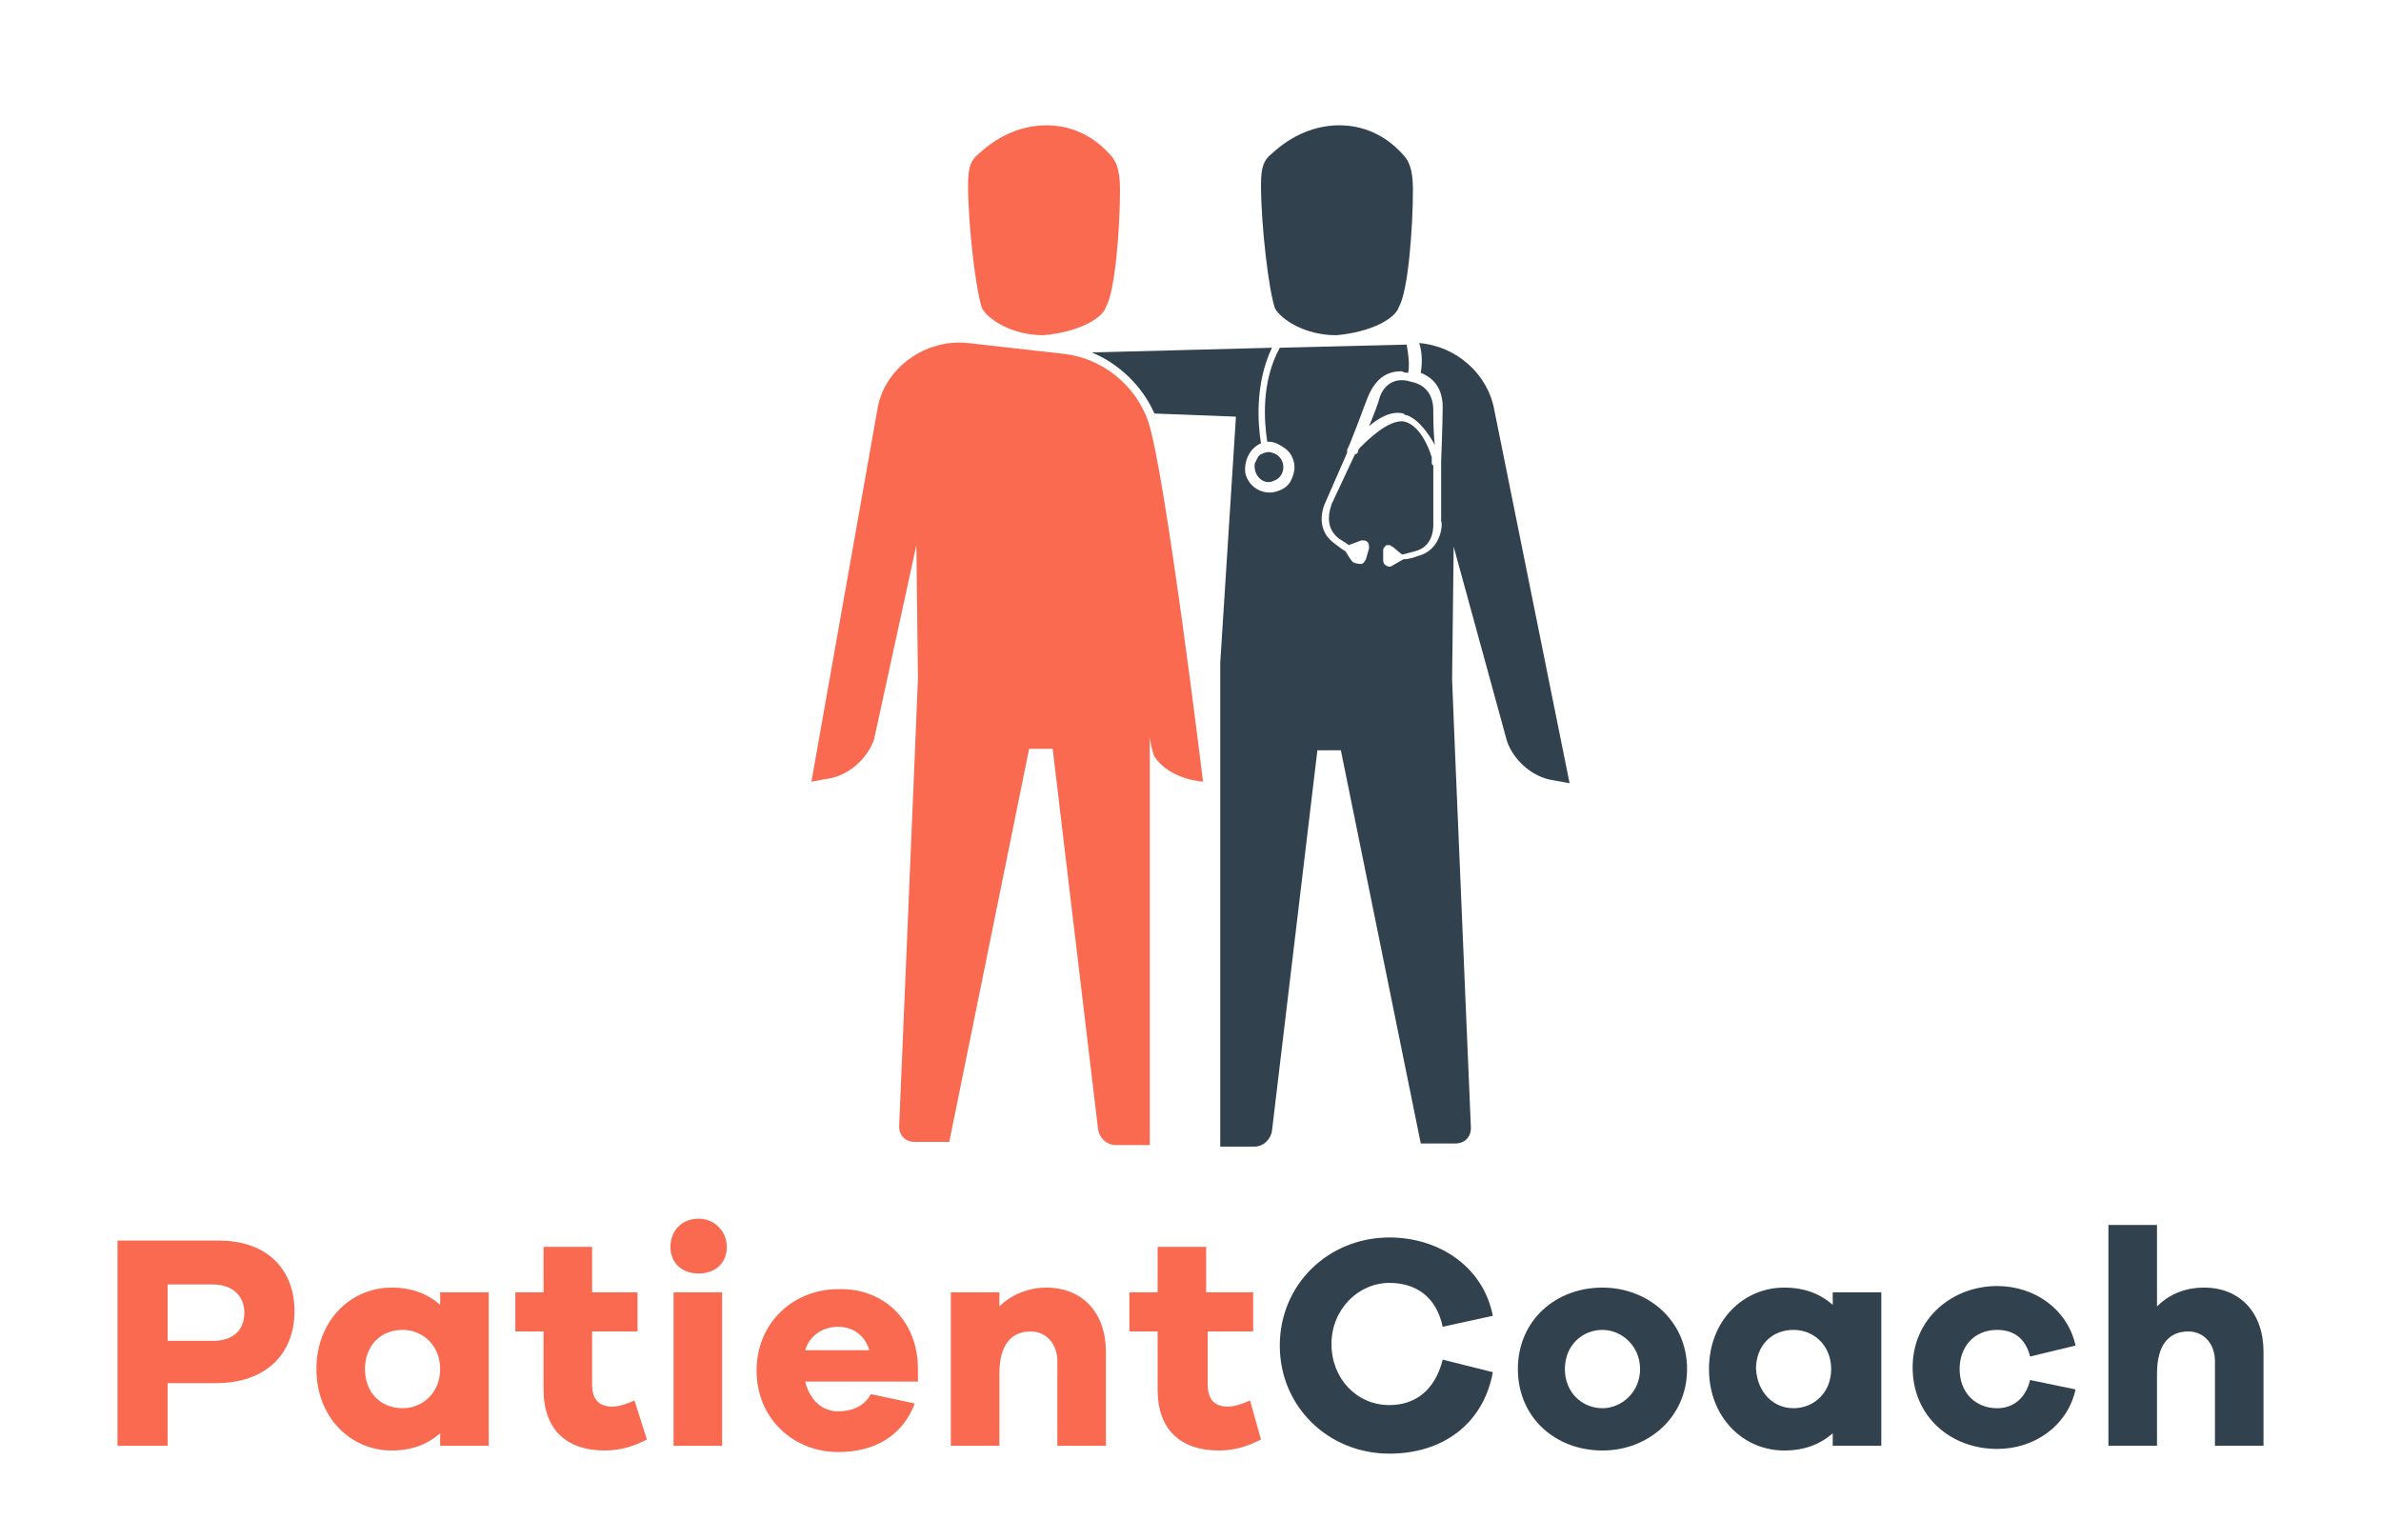 <?xml version="1.0" encoding="utf-8"?>
<!-- Generator: Adobe Illustrator 22.0.1, SVG Export Plug-In . SVG Version: 6.00 Build 0)  -->
<svg version="1.1" id="Layer_1" xmlns="http://www.w3.org/2000/svg" xmlns:xlink="http://www.w3.org/1999/xlink" x="0px" y="0px"
	 viewBox="0 0 152 98.3" style="enable-background:new 0 0 152 98.3;" xml:space="preserve">
<style type="text/css">
	.st0{fill:#31424E;}
	.st1{fill:#FA6A50;}
</style>
<title>Logo_V_white_coloured@1x</title>
<desc>Created with Sketch.</desc>
<g id="Group-3" transform="translate(45, 31)">
	<path id="Combined-Shape" class="st0" d="M24.7-8.5l11.5-0.3c-1.1,2.3-0.9,4.9-0.7,6.1c-0.7,0.3-1.1,1.1-1,1.9
		c0.2,0.9,1.1,1.4,1.9,1.2c0.4-0.1,0.8-0.3,1-0.7c0.2-0.4,0.3-0.8,0.2-1.2c-0.1-0.4-0.3-0.7-0.6-0.9c-0.3-0.2-0.6-0.4-1-0.4
		c0,0-0.1,0-0.1,0c-0.2-1.3-0.4-3.8,0.8-6l8.1-0.2c0,0,0,0,0,0c0.1,0.6,0.2,1.2,0.1,1.8c0,0-0.3,0-0.4-0.1c-0.7,0-1.6,0.2-2.2,1.7
		c-0.3,0.8-1.2,3.2-1.3,3.3c0,0.1,0,0.2,0,0.2l-1.4,3.2c0,0-0.8,1.6,0.6,2.6c0.5,0.4,0.7,0.5,0.7,0.5h0c0,0,0.4,0.7,0.5,0.7
		C41.6,5,41.8,5,41.9,5c0.1,0,0.2-0.1,0.3-0.3L42.4,4c0-0.1,0-0.3-0.1-0.4c-0.1-0.1-0.2-0.1-0.3-0.1c0,0-0.1,0-0.1,0l-0.8,0.3
		c-0.1-0.1-0.3-0.2-0.6-0.4c-1.1-0.8-0.5-2.1-0.5-2.2L41.5-2c0.1,0,0.2-0.1,0.2-0.2c0,0,0-0.1,0.1-0.2c0.5-0.5,1.8-1.8,2.8-1.7
		c1,0.2,1.6,1.6,1.8,2.3c0,0.2,0,0.3,0,0.3c0,0.1,0,0.2,0.1,0.2l0,3.7c0,0.1,0.1,1.5-1.2,1.8c-0.4,0.1-0.7,0.2-0.8,0.2
		c0,0-0.6-0.5-0.6-0.5c-0.1,0-0.1-0.1-0.2-0.1c-0.1,0-0.1,0-0.2,0c-0.1,0.1-0.2,0.2-0.2,0.3l0,0.7c0,0.1,0.1,0.3,0.2,0.3
		c0.1,0.1,0.3,0.1,0.4,0l0.7-0.4c0.1,0,0.4,0,0.9-0.2c1.6-0.4,1.6-2.2,1.5-2.2l0-3.7C47-1.3,47-1.4,47-1.5c0-0.1,0.1-2.6,0.1-3.5
		c0-1.5-0.9-2-1.4-2.2l0,0c0.1-0.6,0.1-1.3-0.1-1.9c2.4,0.2,4.4,2,4.8,4.3L55.2,19l-1.1-0.2c-1.3-0.2-2.5-1.3-2.9-2.5L47.8,3.9
		l-0.1,8.5c0,0.3,1.2,28.6,1.2,28.6c0,0.6-0.4,1-1,1h-2.2l-5.1-25.1h-1.5l-2.9,24.3c-0.1,0.6-0.6,1-1.1,1h-2.2V11.3l1-15.7l-5.2-0.2
		C27.9-6.4,26.4-7.8,24.7-8.5z"/>
	<path id="Path" class="st0" d="M35.1-1.4c0.1-0.2,0.2-0.5,0.4-0.6c0.2-0.1,0.5-0.2,0.7-0.1c0.9,0.2,1,1.5,0.1,1.8
		C35.7,0,35-0.6,35.1-1.4z"/>
	<path id="Path_1_" class="st0" d="M44.8-6.7l0.4,0.1c0.8,0.2,1.3,0.8,1.3,1.8c0,0.4,0,1.4,0.1,2.2c-0.4-0.7-1-1.6-1.8-1.9
		c-0.1,0-0.1,0-0.2-0.1c-0.8-0.2-1.6,0.3-2.2,0.8c0.3-0.7,0.6-1.5,0.7-1.9C43.5-6.7,44.3-6.8,44.8-6.7z"/>
	<path id="Path_2_" class="st1" d="M25.6-11.4c0.6-1,0.9-5.1,0.9-7.5c0-1.4-0.3-1.9-0.7-2.3c-1.1-1.2-2.5-1.8-4-1.8
		c-1.5,0-3,0.6-4.3,1.8c-0.5,0.4-0.7,0.8-0.7,2c0,2.6,0.5,6.8,0.9,7.9c0.4,0.7,1.9,1.7,3.9,1.7C23.9-9.8,25.4-10.7,25.6-11.4z"/>
	<path id="Path-Copy" class="st0" d="M44.3-11.4c0.6-1,0.9-5.1,0.9-7.5c0-1.4-0.3-1.9-0.7-2.3c-1.1-1.2-2.5-1.8-4-1.8
		c-1.5,0-3,0.6-4.3,1.8c-0.5,0.4-0.7,0.8-0.7,2c0,2.6,0.5,6.8,0.9,7.9c0.4,0.7,1.9,1.7,3.9,1.7C42.6-9.8,44.1-10.7,44.3-11.4z"/>
	<path id="Fill-4" class="st1" d="M28.3-4.1c-0.8-2.3-2.9-4-5.3-4.3l-6.2-0.7c-2.7-0.3-5.4,1.6-5.8,4.3L6.8,18.9l1.1-0.2
		c1.3-0.2,2.5-1.3,2.9-2.5l2.7-12.4l0.1,8.5c0,0.3-1.2,28.6-1.2,28.6c0,0.6,0.4,1,1,1h2.2l5.1-25.1h1.5l2.9,24.3
		c0.1,0.6,0.6,1,1.1,1h2.2V16.1c0.1,0.6,0.2,1,0.3,1.2c1,1.5,3.1,1.6,3.1,1.6S29.4-0.8,28.3-4.1"/>
	<g id="Group-2" transform="translate(0, 274)">
		<path id="PatientCoach" class="st1" d="M-37.5-225.8h6.5c3,0,4.8,1.8,4.8,4.5c0,2.8-1.9,4.6-5,4.6h-3.1v4h-3.2V-225.8z
			 M-34.3-219.4h2.9c1.3,0,2-0.7,2-1.8c0-1.1-0.8-1.8-2-1.8h-2.9C-34.3-223.1-34.3-219.4-34.3-219.4z M-13.8-222.5v9.8h-3.1v-0.8
			c-0.8,0.7-1.8,1.1-3.1,1.1c-2.6,0-4.8-2.1-4.8-5.2c0-3.1,2.2-5.2,4.8-5.2c1.3,0,2.3,0.4,3.1,1.1v-0.8L-13.8-222.5L-13.8-222.5z
			 M-19.3-215.1c1.3,0,2.4-1,2.4-2.5c0-1.5-1.1-2.5-2.4-2.5c-1.4,0-2.4,1-2.4,2.5C-21.7-216.1-20.7-215.1-19.3-215.1z M-4.5-215.6
			c-0.4,0.2-1,0.4-1.4,0.4c-0.8,0-1.3-0.4-1.3-1.4v-3.4h2.9v-2.5h-2.9v-2.9h-3.1v2.9h-1.8v2.5h1.8v3.7c0,2.6,1.5,3.9,3.9,3.9
			c1.1,0,1.9-0.3,2.7-0.7L-4.5-215.6z M-0.4-227.2c-1.1,0-1.8,0.8-1.8,1.8c0,1,0.7,1.7,1.8,1.7s1.8-0.7,1.8-1.7
			C1.4-226.4,0.6-227.2-0.4-227.2z M1.1-212.7v-9.8H-2v9.8C-2-212.7,1.1-212.7,1.1-212.7z M13.6-217.6v0.8H6.4
			c0.3,1.2,1.1,1.9,2.1,1.9c0.7,0,1.6-0.2,2.1-1.1l2.8,0.6c-0.8,2.1-2.6,3.1-4.9,3.1c-2.8,0-5.2-2.1-5.2-5.2c0-3.1,2.4-5.2,5.2-5.2
			C11.3-222.8,13.6-220.8,13.6-217.6z M8.5-220.3c-0.9,0-1.8,0.5-2.1,1.5h4.1C10.2-219.8,9.4-220.3,8.5-220.3z M21.8-222.8
			c-1.2,0-2.3,0.5-3,1.2v-0.9h-3.1v9.8h3.1v-4.6c0-1.9,0.8-2.7,2-2.7c1,0,1.7,0.8,1.7,1.9v5.4h3.1v-6
			C25.6-221.2,24.1-222.8,21.8-222.8z M34.8-215.6c-0.4,0.2-1,0.4-1.4,0.4c-0.8,0-1.3-0.4-1.3-1.4v-3.4h2.9v-2.5H32v-2.9h-3.1v2.9
			h-1.8v2.5h1.8v3.7c0,2.6,1.5,3.9,3.9,3.9c1.1,0,1.9-0.3,2.7-0.7L34.8-215.6z"/>
		<g id="Group" transform="translate(265, 1)">
			<path id="Path_3_" class="st0" d="M-217.9-219.2c-0.5,2-1.8,2.9-3.4,2.9c-2.1,0-3.7-1.7-3.7-3.9c0-2.2,1.7-3.9,3.7-3.9
				c1.7,0,3,0.9,3.4,2.8l3.2-0.7c-0.6-3.1-3.4-5-6.6-5c-3.9,0-7,3-7,6.9c0,3.9,3.1,6.9,7,6.9c3.4,0,6-1.9,6.6-5.2L-217.9-219.2z"/>
			<path id="Combined-Shape_1_" class="st0" d="M-207.7-223.8c2.9,0,5.4,2.1,5.4,5.2c0,3.1-2.5,5.2-5.4,5.2c-3,0-5.4-2.1-5.4-5.2
				C-213.1-221.7-210.7-223.8-207.7-223.8z M-207.7-216.1c1.2,0,2.4-1,2.4-2.5c0-1.5-1.2-2.5-2.4-2.5c-1.3,0-2.4,1-2.4,2.5
				C-210.1-217.1-209-216.1-207.7-216.1z"/>
			<path id="Combined-Shape_2_" class="st0" d="M-189.9-223.5v9.8h-3.1v-0.8c-0.8,0.7-1.8,1.1-3.1,1.1c-2.6,0-4.8-2.1-4.8-5.2
				c0-3.1,2.2-5.2,4.8-5.2c1.3,0,2.3,0.4,3.1,1.1v-0.8L-189.9-223.5L-189.9-223.5z M-195.5-216.1c1.3,0,2.4-1,2.4-2.5
				c0-1.5-1.1-2.5-2.4-2.5c-1.4,0-2.4,1-2.4,2.5C-197.8-217.1-196.8-216.1-195.5-216.1z"/>
			<path id="Path_4_" class="st0" d="M-182.5-216.1c-1.4,0-2.4-1-2.4-2.5c0-1.4,0.9-2.5,2.4-2.5c1,0,1.8,0.5,2.1,1.7l2.9-0.7
				c-0.5-2.3-2.6-3.8-5-3.8c-2.9,0-5.4,2.1-5.4,5.2c0,3.1,2.4,5.2,5.4,5.2c2.4,0,4.5-1.5,5-3.8l-2.9-0.6
				C-180.7-216.7-181.5-216.1-182.5-216.1z"/>
			<path id="Path_5_" class="st0" d="M-169.3-223.8c-1.3,0-2.3,0.5-3,1.2v-5.2h-3.1v14.1h3.1v-4.6c0-1.9,0.8-2.7,2-2.7
				c1,0,1.7,0.8,1.7,1.9v5.4h3.1v-6C-165.5-222.2-167-223.8-169.3-223.8z"/>
		</g>
	</g>
</g>
</svg>
